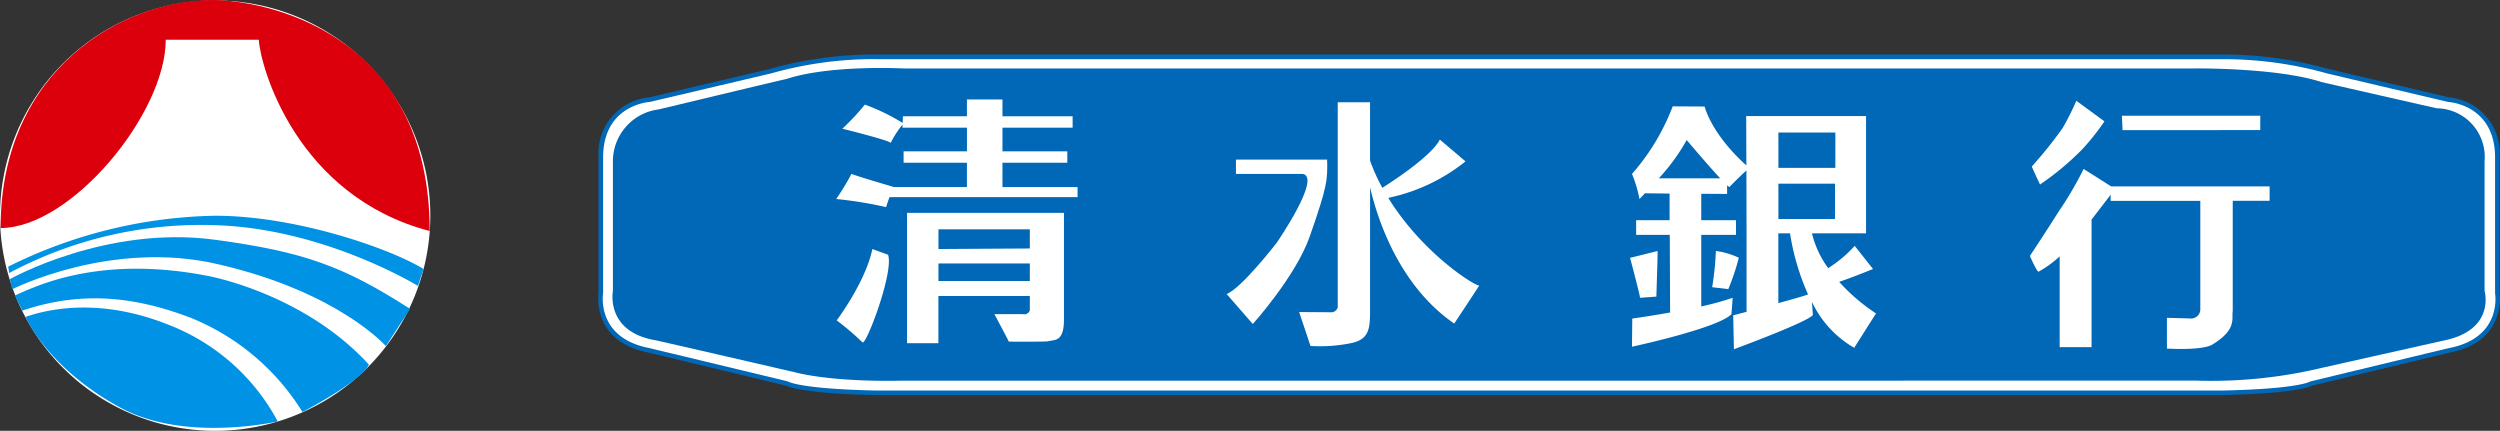 <svg xmlns="http://www.w3.org/2000/svg" width="232.116" height="40" viewBox="0 0 232.116 40">
  <rect x="0" y="0" width="232.116" height="40" fill="#333333" stroke="none"/>
  <g id="グループ_3" data-name="グループ 3" transform="translate(0 0)">
    <path id="パス_1" data-name="パス 1" d="M181.576,34.118c7.1-.15,8.167-.855,8.167-.855s12.841-3.1,12.951-3.112c5.056-1.031,4.342-5.305,4.342-5.305V12.272A4.987,4.987,0,0,0,202.5,6.9s-11.153-2.624-11.245-2.649a35.456,35.456,0,0,0-9.732-1.325H56.467a35.473,35.473,0,0,0-9.734,1.325C46.644,4.276,35.484,6.9,35.484,6.9a4.987,4.987,0,0,0-4.535,5.372V24.846s-.7,4.274,4.349,5.305c.108.016,12.953,3.112,12.953,3.112s1.084.705,8.174.855Z" transform="translate(24.833 2.349)" fill="#fff"/>
    <path id="パス_2" data-name="パス 2" d="M181.671,34.428H56.519c-6.461-.137-8-.739-8.252-.866C43.872,32.5,35.554,30.5,35.354,30.457c-5.2-1.062-4.53-5.505-4.523-5.55l0-12.54A5.228,5.228,0,0,1,35.565,6.78c3.785-.893,11.052-2.6,11.2-2.642a36.113,36.113,0,0,1,9.8-1.333H181.616a36.083,36.083,0,0,1,9.8,1.336c.168.041,11.115,2.618,11.227,2.644a5.218,5.218,0,0,1,4.7,5.581V24.941c.005.009.685,4.454-4.514,5.516-.207.041-8.524,2.045-12.917,3.1-.254.128-1.787.73-8.241.867ZM56.454,3.235A35.132,35.132,0,0,0,46.893,4.55c-.1.027-9.4,2.216-11.267,2.654-.213.016-4.369.339-4.369,5.163V24.941c-.029.2-.6,4.119,4.178,5.1.1.014,9.943,2.388,12.958,3.114l.067.029c.043.023,1.233.674,8.064.819H181.667c6.827-.144,8.01-.793,8.057-.822l.063-.025c3.013-.727,12.857-3.1,12.969-3.116,4.775-.976,4.189-4.892,4.162-5.058l0-12.61c0-4.835-4.158-5.147-4.335-5.157-1.178-.274-11.195-2.631-11.288-2.658a35.464,35.464,0,0,0-9.673-1.316H56.454" transform="translate(24.74 2.254)" fill="#0068b7"/>
    <path id="パス_3" data-name="パス 3" d="M178.63,32.531a44.242,44.242,0,0,0,11.624-1.188s10.98-2.465,11.3-2.53c4.851-.983,3.8-4.606,3.8-4.606V12.145a4.515,4.515,0,0,0-4.452-4.9s-10.61-2.413-10.7-2.438c-4.079-1.331-11.613-1.262-11.613-1.262H58.529s-6.777-.355-10.854.983c.115-.049-11.837,2.819-11.837,2.819a4.861,4.861,0,0,0-4.263,4.8c0-.283,0,12.062,0,12.062s-.725,3.769,3.94,4.571c.1.007,12.989,2.981,12.989,2.981s3.17.921,9.974.772Z" transform="translate(25.33 2.809)" fill="#0068b7"/>
    <path id="パス_4" data-name="パス 4" d="M122.1,7.292V5.96H109.252l.061,1.333Z" transform="translate(87.758 4.787)" fill="#fff"/>
    <path id="パス_5" data-name="パス 5" d="M126.773,10.322H112.062L109.5,8.7a32.348,32.348,0,0,1-2.2,3.78h-.023v.031c-1.331,2.1-2.764,4.268-2.764,4.268s.662,1.515.811,1.457a10.125,10.125,0,0,0,1.953-1.421V25.24h2.961V13.4l1.771-2.306v.568h8.326V21.767a.866.866,0,0,1-1.01.811l-2.09-.056v2.853s3.278.215,4.241-.384c2.29-1.4,1.749-2.413,1.87-3.114V11.658h3.421Z" transform="translate(83.956 6.987)" fill="#fff"/>
    <path id="パス_6" data-name="パス 6" d="M109.179,9.818A21.838,21.838,0,0,0,111.356,7.1l-2.608-1.911a24.846,24.846,0,0,1-1.284,2.55,40.322,40.322,0,0,1-2.847,3.547c-.052-.043.757,1.679.757,1.679a25.91,25.91,0,0,0,3.8-3.147" transform="translate(84.033 4.168)" fill="#fff"/>
    <path id="パス_7" data-name="パス 7" d="M72.5,8.385l-.04.018.04-.186H64.022V9.548h6.192c1.805.283-2.411,6.394-2.411,6.394s-3.24,4.2-4.645,4.759l2.427,2.784s4.005-4.452,5.282-8.12c1.7-4.833,1.628-5.258,1.628-6.98" transform="translate(50.733 6.6)" fill="#fff"/>
    <path id="パス_8" data-name="パス 8" d="M75.165,14.141a17.021,17.021,0,0,0,7.175-3.387L79.954,8.729c-.739,1.439-3.845,3.527-5.338,4.478a17.3,17.3,0,0,1-1.141-2.525V5.267h-3V24.309a.652.652,0,0,1-.507.454l-3.078-.02s1.048,3.1,1.048,3.148a14.444,14.444,0,0,0,3.884-.285c1.574-.364,1.628-1.392,1.655-2.745V13.16c.676,2.918,2.669,9.112,7.814,12.652,0,0,2.278-3.432,2.326-3.549-.121.231-5.174-2.808-8.45-8.122" transform="translate(53.729 4.23)" fill="#fff"/>
    <path id="パス_9" data-name="パス 9" d="M58.493,13.254V10.994h6.021V9.939H58.493v-2.2h6.515V6.683H58.493V5.121h-3.3V6.683H49.255l-.029.62A18.9,18.9,0,0,0,45.719,5.6a23.243,23.243,0,0,1-2.088,2.238S48.39,9.014,48.1,9.182a9.253,9.253,0,0,1,1.122-1.737l-.018.294h5.992v2.2H49.313v1.055h5.879v2.259H48.42c-.716-.211-3.269-.956-3.949-1.219a22.441,22.441,0,0,1-1.419,2.332,36.424,36.424,0,0,1,4.638.752s.139-.469.319-.929H65.467v-.936Z" transform="translate(34.582 4.113)" fill="#fff"/>
    <path id="パス_10" data-name="パス 10" d="M46.392,12.822c-.638,3.073-3.313,6.627-3.313,6.627a24.549,24.549,0,0,1,2.384,2.032c.307.445,2.963-6.578,2.382-8.131Z" transform="translate(34.604 10.299)" fill="#fff"/>
    <path id="パス_11" data-name="パス 11" d="M58.1,10.962H46.7v12.1h2.912V18.675H58.1v1.349a.552.552,0,0,1-.646.339H54.81s1.336,2.489,1.336,2.55c0,0,3.419.02,3.6-.025.669-.168,1.524.088,1.524-2.041V10.962H58.1Zm-8.483,4.694H58.1v1.63H49.615ZM58.1,12.489v1.776l-8.483.05V12.489Z" transform="translate(37.515 8.805)" fill="#fff"/>
    <path id="パス_12" data-name="パス 12" d="M103.258,21.772c1.374-.467,3.048-1.158,3.148-1.192l-1.7-2.151a11.743,11.743,0,0,1-2.463,2.07,9.14,9.14,0,0,1-1.506-3.23h5.022V6.379H94.631l.016,4.584c-3.309-2.99-3.873-5.471-3.873-5.471l-2.966-.016a20.631,20.631,0,0,1-3.78,6.275,11.7,11.7,0,0,1,.694,2.332s.207-.209.507-.537l2.29.029,0,2.474H84.412V17.41h3.123l.032,7.206c-1.937.346-3.513.563-3.513.563s-.027,2.479-.027,2.615c0,0,8-1.717,9.235-3.024l.114-1.518a26.538,26.538,0,0,1-2.918.8V17.41h3.226V16.049H90.458V13.594l2.4.014v-.8c.087.065.157.132.206.164,0,0,.93-.956,1.587-1.538l.013,5.837v7.282c-.741.195-1.241.328-1.241.328l.069,3.145s7.1-2.615,7.33-3.2c0,0-.056-.732-.09-1.2a9.73,9.73,0,0,0,3.928,4.27s2.009-3.181,2.029-3.19a17.419,17.419,0,0,1-3.426-2.936M89.108,8.606c.371.431,2.03,2.4,3.109,3.554h-5.7a18.405,18.405,0,0,0,2.588-3.554m8.515-.7h5.289v3.284H97.623Zm0,4.746h5.257v3.282H97.623Zm-.005,11.09V17.269H98.7a22.517,22.517,0,0,0,1.673,5.669c-.422.162-1.538.472-2.761.808" transform="translate(67.497 4.398)" fill="#fff"/>
    <path id="パス_13" data-name="パス 13" d="M86.37,17.16c.115-3.158.115-4.238.115-4.238l-2.555.638s.925,3.48.925,3.709Z" transform="translate(67.418 10.379)" fill="#fff"/>
    <path id="パス_14" data-name="パス 14" d="M88.155,16.287l1.5.179a21.429,21.429,0,0,0,.976-2.916,7.36,7.36,0,0,0-2.13-.628,27.973,27.973,0,0,1-.344,3.365" transform="translate(70.812 10.379)" fill="#fff"/>
    <path id="パス_15" data-name="パス 15" d="M19.982,39.98A19.977,19.977,0,1,0,0,20.011,19.973,19.973,0,0,0,19.982,39.98" transform="translate(0 0.02)" fill="#fff"/>
    <path id="パス_16" data-name="パス 16" d="M.421,15.838a44.722,44.722,0,0,1,19.223-4.73c7.473,0,16.208,3.024,19.347,4.946l-.527,1.572s-8.73-5.381-18.974-5.646A37.767,37.767,0,0,0,.518,16.428Z" transform="translate(0.338 8.922)" fill="#0092e5"/>
    <path id="パス_17" data-name="パス 17" d="M.507,16.109s8.914-5.022,19.023-3.662C27.787,13.56,31.5,14.9,37.667,18.87L35.42,22.325s-4.395-5.008-15.477-7.579c-10-2.384-19.23,2.306-19.23,2.306Z" transform="translate(0.407 9.81)" fill="#0092e5"/>
    <path id="パス_18" data-name="パス 18" d="M.766,16.319c1.726-.732,7.686-3.857,18.085-1.782,2,.408,9.512,2.418,14.789,8.208-.775,1.594-6.169,4.395-6.169,4.395a21.832,21.832,0,0,0-10.448-8.776c-4.863-1.829-9.8-2.577-15.568-.64Z" transform="translate(0.615 11.114)" fill="#0092e5"/>
    <path id="パス_19" data-name="パス 19" d="M1.313,16.7c1.262-.424,6.228-2.045,13.126.673a19.423,19.423,0,0,1,10.293,9.031S16.12,28.4,10.1,25.114C3.3,21.4,1.313,16.7,1.313,16.7" transform="translate(1.055 12.722)" fill="#0092e5"/>
    <path id="パス_20" data-name="パス 20" d="M.031,21.172c6.548,0,15.333-10.625,15.333-17.483h8.641c.141,2.507,3.471,14.495,15.865,17.762C39.871,2.82,24.283,0,19.687,0,11.4,0,.031,6.411.031,21.172" transform="translate(0.025 0)" fill="#dc000c"/>
  </g>
</svg>
